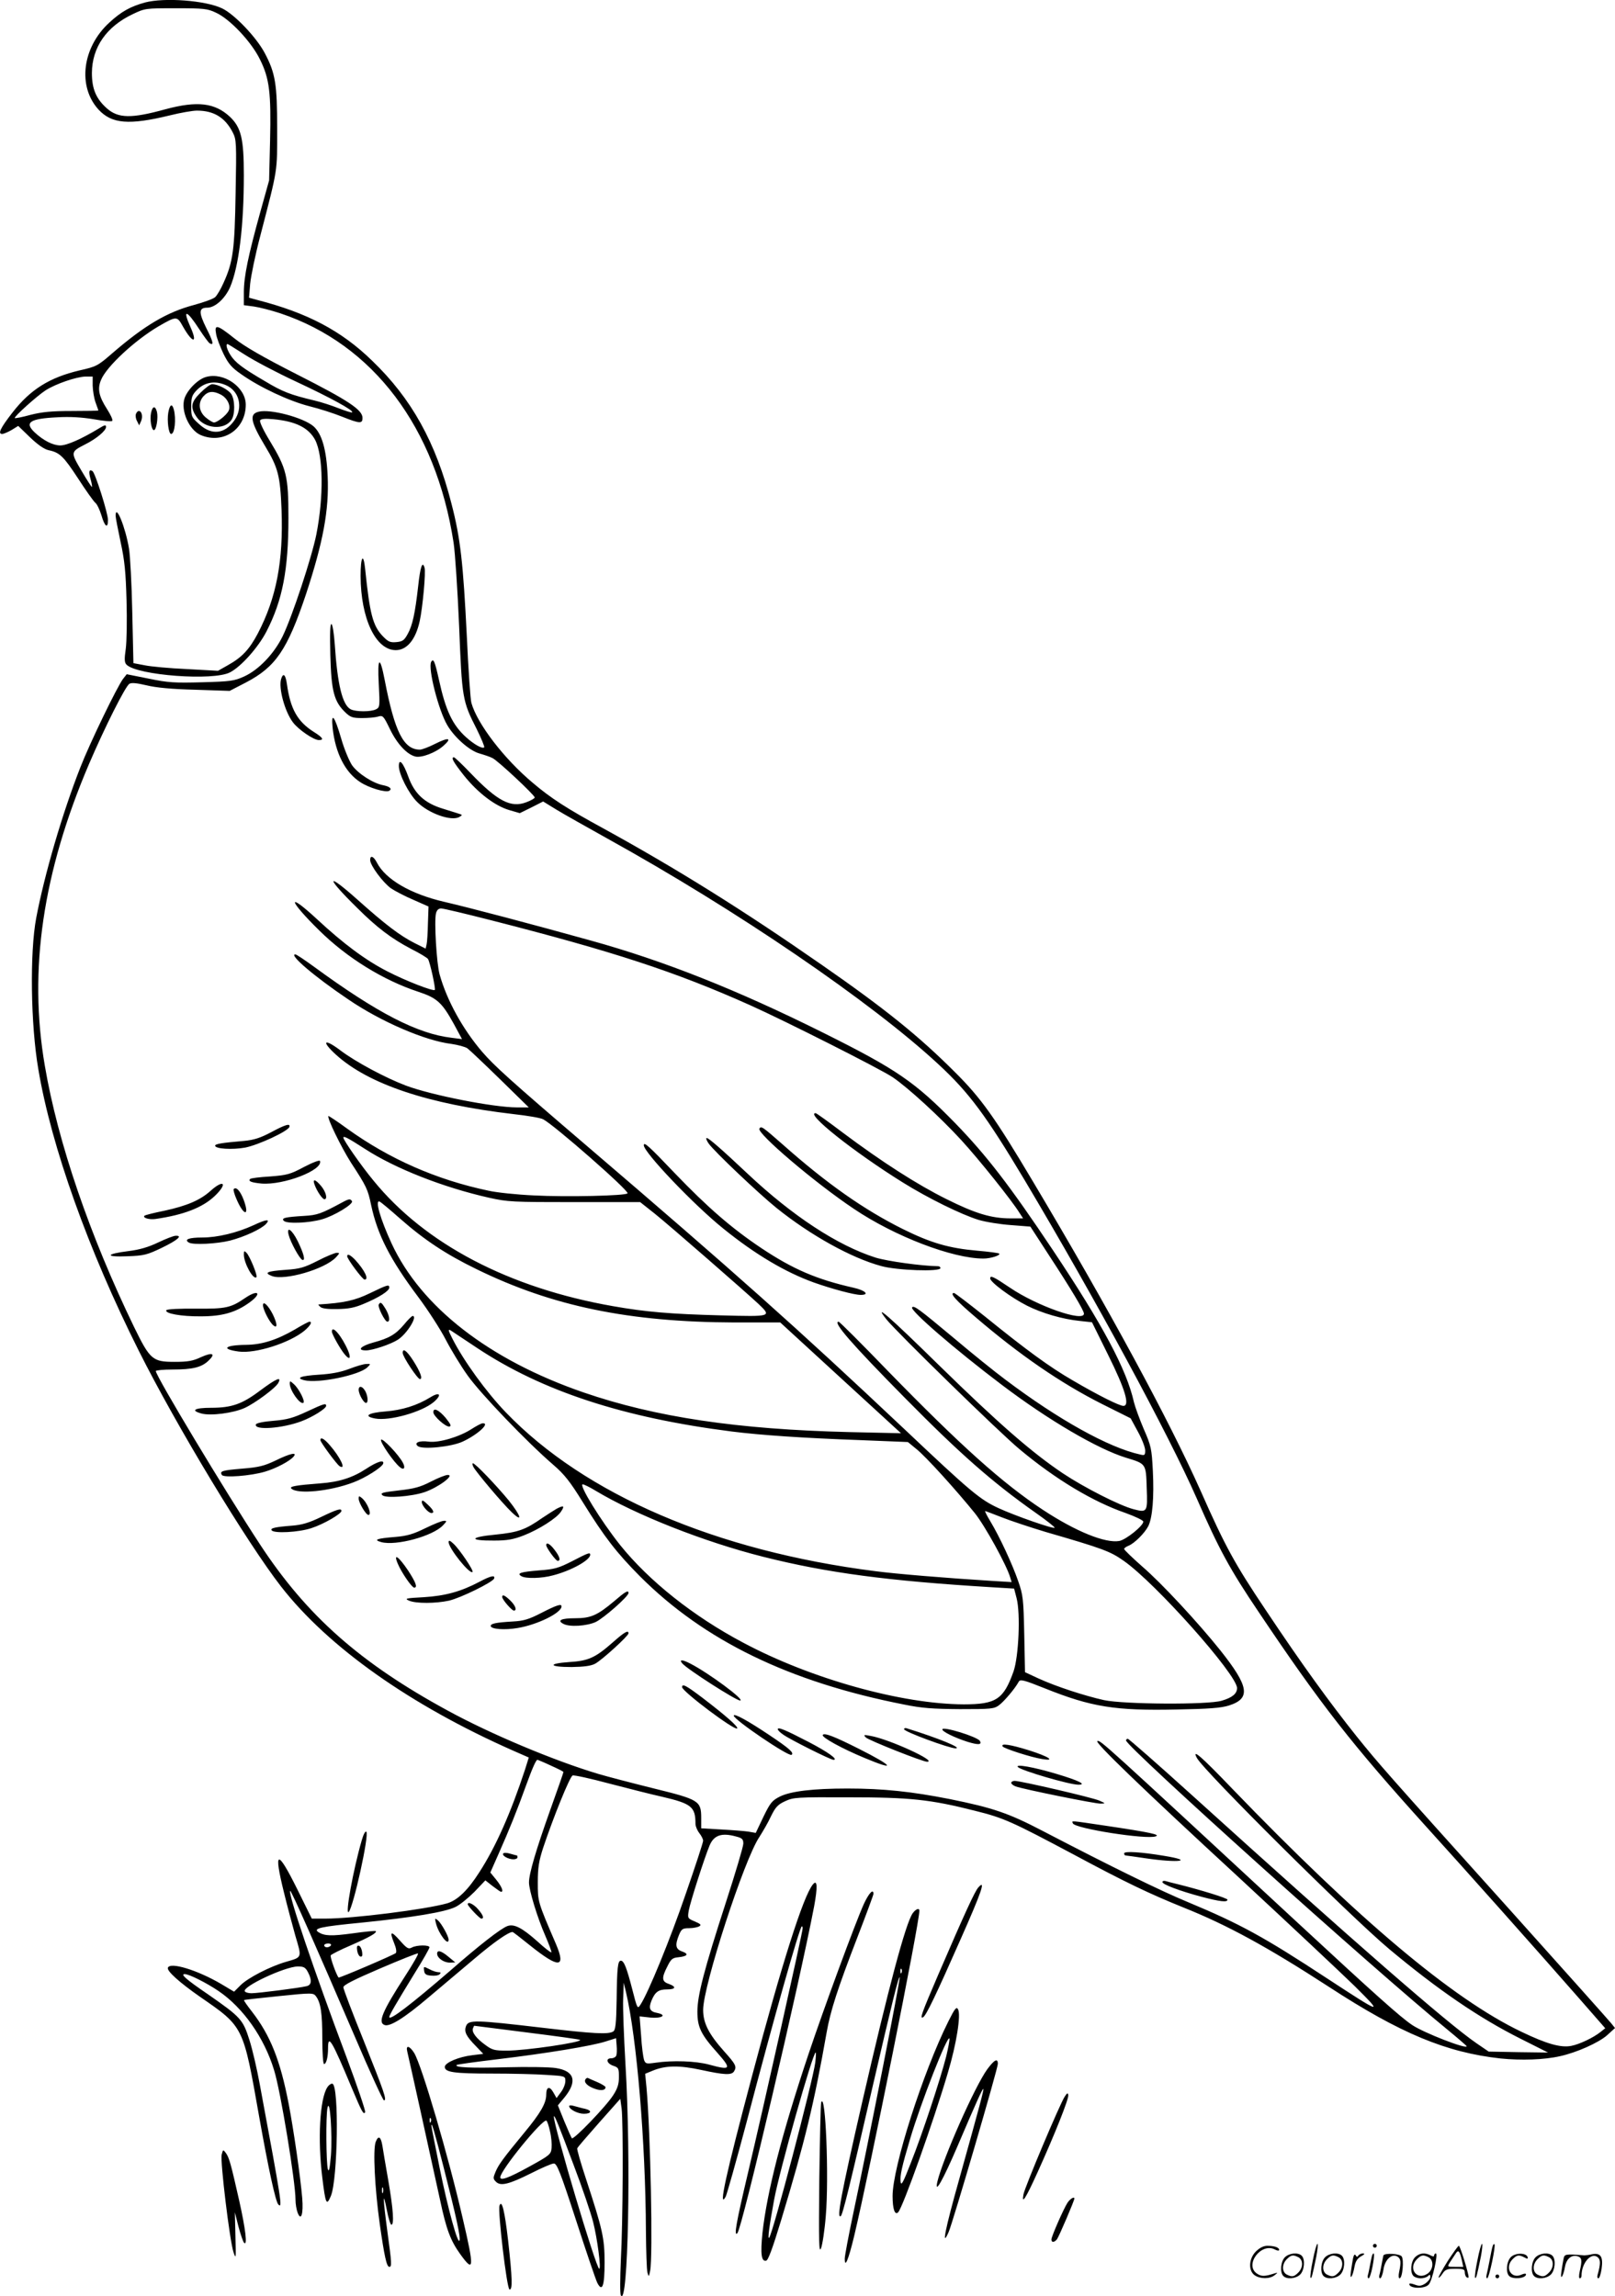 <svg version="1.0" xmlns="http://www.w3.org/2000/svg"
  viewBox="0 0 843.923 1200.121"
 preserveAspectRatio="xMidYMid meet">
<g transform="translate(-0.577,1200.815) scale(0.1,-0.1)"
fill="#000000" stroke="none">
<path d="M763 11995 c-76 -21 -123 -47 -186 -105 -142 -130 -167 -334 -56
-455 69 -74 158 -82 372 -30 56 14 120 25 142 25 88 0 147 -36 187 -114 19
-37 20 -53 15 -315 -5 -298 -13 -361 -63 -471 -14 -32 -34 -66 -44 -75 -9 -9
-60 -27 -111 -41 -140 -37 -258 -107 -425 -251 -77 -67 -84 -71 -173 -91 -156
-37 -256 -99 -350 -220 -63 -81 -78 -112 -54 -112 8 0 31 10 50 21 l34 21 62
-60 c41 -39 74 -62 97 -67 58 -12 78 -32 154 -148 40 -62 80 -118 89 -126 10
-7 24 -38 33 -67 17 -59 34 -71 34 -24 0 37 -67 247 -81 256 -18 11 -21 -3
-10 -42 6 -21 9 -39 7 -41 -1 -2 -26 36 -54 84 -58 98 -58 99 18 138 60 30
110 72 110 92 0 12 -8 10 -37 -8 -89 -54 -167 -89 -202 -89 -38 0 -88 25 -134
68 -55 52 -26 72 117 79 68 4 130 0 191 -10 49 -9 93 -13 97 -9 5 5 -8 32 -27
62 -43 67 -51 106 -31 153 29 70 177 207 301 280 94 54 96 54 127 -2 51 -90
79 -90 38 0 -42 94 -18 87 46 -12 24 -37 49 -71 55 -75 24 -14 19 8 -17 79
-41 83 -40 107 5 107 41 0 93 48 119 107 46 108 72 320 72 585 0 191 -14 249
-72 305 -79 74 -171 85 -338 40 -178 -49 -246 -48 -306 5 -56 50 -78 101 -78
185 1 134 76 242 213 307 65 31 67 31 226 31 145 0 165 -2 209 -23 73 -33 185
-152 230 -244 50 -100 59 -175 53 -428 l-5 -205 -46 -165 c-63 -227 -86 -338
-86 -419 l0 -68 53 -7 c28 -4 91 -20 139 -36 484 -162 811 -596 904 -1198 8
-53 21 -250 29 -437 15 -378 17 -391 92 -538 24 -49 42 -92 39 -95 -10 -9 -53
15 -96 54 -70 64 -105 138 -140 297 -22 99 -29 116 -41 96 -18 -33 38 -253 84
-331 38 -65 117 -134 168 -148 24 -7 55 -17 68 -24 27 -12 221 -194 221 -206
0 -5 -20 -16 -44 -25 -81 -31 -151 6 -291 152 -44 46 -83 83 -87 83 -17 0 -5
-23 52 -95 73 -91 162 -159 237 -181 l55 -16 61 30 61 31 70 -43 c39 -24 159
-91 266 -151 674 -373 1379 -854 1730 -1180 160 -148 248 -267 450 -605 371
-623 752 -1328 900 -1665 116 -265 171 -367 324 -594 324 -483 485 -689 876
-1122 197 -217 584 -652 795 -893 l139 -159 -24 -19 c-37 -30 -111 -65 -153
-73 -55 -11 -129 10 -262 74 -358 171 -851 586 -1513 1273 -158 165 -210 210
-182 158 36 -68 800 -827 1005 -999 256 -214 470 -360 685 -468 l145 -73 -155
2 -155 3 -63 43 c-153 105 -640 530 -1485 1295 -180 163 -333 297 -338 297 -5
0 -9 -4 -9 -9 0 -31 1295 -1197 1678 -1510 56 -46 102 -86 102 -88 0 -17 -224
70 -285 111 -61 41 -189 155 -615 550 -1008 934 -1014 940 -1030 934 -16 -5
217 -231 745 -718 258 -239 528 -493 600 -563 152 -151 145 -149 -145 41 -329
216 -453 284 -726 398 -141 58 -402 186 -759 372 -180 94 -260 121 -487 167
-198 39 -347 55 -533 55 -181 0 -297 -14 -354 -42 -41 -21 -50 -32 -86 -106
l-40 -84 -40 7 c-22 3 -86 8 -142 11 l-103 6 0 53 c0 91 -11 97 -250 156 -113
28 -243 62 -290 76 -230 69 -561 208 -784 330 -458 249 -737 496 -981 868
-183 279 -545 881 -545 907 0 4 39 8 88 8 103 0 150 11 186 45 41 38 23 47
-37 20 -42 -20 -68 -25 -139 -25 -115 0 -128 11 -212 183 -231 477 -398 964
-466 1365 -86 500 -11 1010 231 1577 81 189 190 407 211 419 11 7 39 4 90 -8
49 -12 131 -20 254 -23 l180 -6 85 44 c155 81 216 170 313 459 90 273 122 442
114 619 -6 139 -30 222 -74 261 -52 45 -226 92 -287 76 -50 -12 -42 -53 35
-181 67 -111 78 -154 85 -330 10 -271 -27 -462 -124 -648 -44 -83 -82 -124
-155 -165 l-53 -30 -163 9 c-89 4 -189 13 -221 20 l-58 11 -6 267 c-3 146 -11
295 -17 331 -18 111 -70 239 -70 172 0 -9 12 -71 26 -137 21 -96 27 -156 31
-305 3 -102 1 -216 -4 -253 -8 -55 -7 -72 4 -83 56 -56 455 -86 541 -40 58 30
147 130 190 213 84 163 115 323 115 593 0 220 -9 258 -98 405 -33 54 -54 99
-50 106 5 8 27 10 69 6 118 -11 185 -45 219 -109 42 -83 45 -294 6 -493 -24
-120 -126 -429 -176 -532 -45 -92 -125 -176 -202 -211 -51 -23 -70 -26 -219
-30 -143 -4 -178 -2 -279 19 l-115 23 -19 -24 c-31 -41 -174 -336 -223 -462
-94 -239 -188 -561 -231 -788 -34 -181 -29 -557 11 -790 68 -405 261 -945 524
-1470 197 -394 567 -1006 745 -1235 247 -317 676 -620 1212 -857 l82 -36 -20
-64 c-74 -225 -152 -402 -238 -535 -61 -96 -115 -147 -168 -163 -112 -32 -494
-80 -635 -80 l-73 0 -75 152 c-106 214 -126 209 -70 -17 16 -66 43 -167 59
-224 35 -118 37 -112 -49 -137 -83 -24 -199 -84 -237 -122 l-34 -34 -67 40
c-124 73 -268 117 -279 85 -6 -17 61 -77 167 -151 230 -159 226 -151 310 -627
48 -270 86 -445 100 -459 23 -23 19 5 -97 629 -14 77 -38 181 -54 231 -34 107
-45 119 -216 238 -116 79 -146 106 -122 106 23 0 114 -46 176 -88 129 -87 240
-245 291 -414 34 -108 112 -585 112 -678 0 -21 5 -51 11 -67 18 -47 31 -7 24
77 -10 116 -44 351 -71 493 -44 228 -96 357 -191 480 -25 32 -44 59 -42 61 2
2 85 11 183 21 174 18 179 17 193 -1 25 -34 33 -88 33 -221 0 -73 4 -133 9
-133 12 0 21 36 21 83 0 74 19 43 124 -208 54 -128 61 -141 70 -127 3 6 -41
136 -98 289 -172 458 -306 856 -294 868 5 5 139 -299 338 -762 78 -183 147
-333 152 -333 17 0 2 42 -107 315 -58 143 -105 267 -105 276 0 12 56 40 191
98 105 45 195 81 199 79 4 -2 -26 -55 -67 -118 -119 -184 -144 -243 -108 -256
27 -11 103 36 230 144 70 59 179 151 243 205 99 84 175 137 196 137 3 0 43
-31 90 -69 152 -122 191 -121 137 6 -96 223 -95 221 -95 323 0 77 6 112 28
180 52 156 139 372 154 378 8 3 94 -16 191 -42 97 -25 221 -57 276 -69 155
-36 175 -53 175 -142 0 -12 9 -34 20 -48 11 -14 20 -32 20 -40 0 -9 -41 -134
-91 -278 -82 -240 -196 -517 -236 -578 -16 -25 -17 -24 -44 82 -29 112 -43
147 -59 147 -16 0 -20 -36 -22 -203 -2 -127 -6 -160 -18 -167 -25 -16 -101
-12 -365 19 -359 42 -391 43 -404 9 -11 -29 0 -52 51 -104 l39 -41 -57 -7
c-70 -8 -144 -39 -144 -61 0 -28 48 -35 243 -35 106 0 236 -3 290 -7 97 -6 97
-6 97 -33 0 -14 -10 -40 -23 -57 l-23 -31 -17 30 c-20 35 -37 29 -37 -13 0
-44 -31 -97 -113 -196 -113 -137 -136 -169 -152 -207 -13 -31 -13 -36 2 -51
24 -25 68 -14 184 44 55 28 108 51 119 51 16 0 34 -45 116 -297 53 -164 103
-311 111 -327 26 -50 38 -17 38 107 0 125 -10 171 -96 433 -28 84 -49 158 -47
163 1 5 53 65 114 134 l111 125 7 -51 c9 -75 7 -593 -4 -792 -4 -94 -5 -176 0
-184 38 -69 54 717 24 1209 -8 140 -14 293 -12 340 l3 85 12 -50 c56 -239 102
-781 104 -1249 1 -105 4 -202 8 -216 7 -24 7 -24 14 9 15 72 2 725 -19 958
l-7 72 39 16 c67 28 139 29 254 4 120 -26 158 -28 171 -8 16 25 10 37 -52 106
-80 90 -109 147 -109 216 0 127 215 788 294 904 17 27 45 74 60 107 24 49 36
62 75 80 44 20 60 21 331 20 320 0 426 -11 659 -70 153 -38 192 -56 519 -230
270 -145 394 -204 572 -276 230 -92 440 -207 762 -416 371 -242 612 -342 895
-373 108 -11 228 -7 311 12 87 19 200 70 244 108 l43 39 -20 25 c-11 14 -247
278 -525 588 -670 745 -686 764 -804 910 -142 178 -285 375 -473 657 -165 246
-214 335 -343 627 -167 374 -479 951 -878 1620 -198 333 -270 434 -407 570
-189 189 -364 330 -695 560 -414 288 -759 503 -1143 714 -189 103 -273 157
-368 238 -149 125 -289 307 -320 417 -5 16 -16 174 -24 350 -19 381 -33 510
-80 691 -82 322 -209 550 -415 748 -161 157 -339 250 -599 317 l-44 12 6 73
c4 40 27 153 53 251 93 359 88 328 88 559 0 234 -9 290 -65 396 -44 83 -158
202 -222 233 -87 42 -302 58 -404 31z m-273 -2002 c1 -27 7 -66 15 -88 8 -22
15 -41 15 -42 0 -2 -62 -3 -138 -3 -107 0 -156 -5 -216 -20 -43 -12 -80 -19
-83 -17 -6 6 115 115 161 145 53 34 161 71 209 72 l37 0 0 -47z m2394 -7213
c36 -16 66 -31 66 -34 0 -3 -31 -93 -70 -201 -73 -205 -110 -330 -110 -376 0
-40 44 -185 85 -278 20 -46 34 -85 32 -87 -3 -3 -36 23 -73 57 -80 71 -122 93
-157 80 -35 -13 -149 -102 -295 -230 -212 -183 -322 -267 -322 -245 0 10 38
74 131 226 44 70 79 132 79 138 0 13 -66 13 -92 -1 -18 -10 -26 -5 -64 38 -46
52 -54 47 -28 -17 10 -24 13 -45 8 -50 -11 -10 -296 -132 -299 -128 -12 14
-46 109 -41 116 3 5 50 29 104 52 101 44 139 66 131 75 -3 2 -57 -3 -120 -12
-111 -15 -147 -14 -179 6 -30 20 9 29 225 50 267 27 436 55 491 82 23 11 67
47 99 79 l57 60 38 -30 c21 -16 41 -30 44 -30 15 0 3 28 -25 63 l-31 38 45
102 c52 117 95 223 142 354 33 91 52 133 59 133 2 0 34 -13 70 -30z m969 -371
c31 -8 37 -14 37 -37 0 -15 -41 -153 -91 -307 -114 -352 -149 -487 -149 -571
0 -81 18 -119 105 -216 75 -85 70 -92 -44 -61 -70 19 -190 23 -279 10 -49 -7
-53 -6 -61 15 -4 13 -12 69 -15 125 l-8 102 55 -6 c61 -6 91 13 37 24 -39 7
-46 24 -30 64 19 46 37 59 81 59 46 0 51 14 9 29 -36 12 -38 31 -7 91 19 39
27 45 57 48 48 5 57 17 21 30 -35 12 -39 33 -17 87 13 31 19 35 53 35 21 0 45
5 53 10 12 7 7 12 -23 25 -38 16 -39 17 -32 58 8 44 82 276 109 340 23 54 64
67 139 46z m-2118 -569 c-3 -5 -13 -10 -21 -10 -8 0 -14 5 -14 10 0 6 9 10 21
10 11 0 17 -4 14 -10z m-120 -140 c22 -42 19 -67 -7 -73 -35 -9 -255 -37 -288
-37 -16 0 -31 4 -35 10 -15 24 209 129 277 130 31 0 40 -5 53 -30z m1144 -315
c151 -19 276 -36 278 -39 13 -12 -283 -56 -383 -56 -63 0 -76 3 -111 29 -49
35 -73 68 -66 87 3 8 6 14 7 14 0 0 124 -16 275 -35z m467 -121 c-3 -8 -15
-14 -26 -14 -31 0 -24 -27 10 -39 28 -9 30 -14 30 -59 0 -36 -7 -60 -30 -95
-35 -56 -206 -234 -216 -225 -3 4 -21 44 -40 90 l-33 82 35 42 c68 84 52 138
-46 153 -30 5 -148 7 -261 4 -182 -5 -270 -1 -257 12 2 3 98 16 214 30 259 31
494 70 565 93 l54 17 3 -39 c2 -21 1 -45 -2 -52z m-220 -579 c42 -110 86 -240
99 -290 22 -87 43 -245 32 -245 -16 0 -238 747 -237 795 1 16 27 -48 106 -260z
m-126 182 c7 -28 10 -67 8 -86 -3 -33 -9 -38 -118 -98 -107 -59 -150 -74 -150
-55 0 36 222 308 241 296 4 -2 13 -28 19 -57z M2635 2320 c-7 -11 27 -30 54
-30 12 0 21 5 21 10 0 6 -1 10 -3 10 -1 0 -17 4 -34 9 -19 6 -35 6 -38 1z
M2450 2055 c0 -9 62 -75 71 -75 16 0 10 18 -17 49 -22 26 -54 42 -54 26z
M2284 1955 c14 -55 66 -122 66 -85 0 18 -38 86 -56 101 -16 13 -17 12 -10 -16z
M1872 1814 c2 -15 9 -29 16 -32 10 -3 13 4 10 24 -2 15 -9 29 -16 32 -10 3
-13 -4 -10 -24z M2290 1797 c0 -23 35 -47 66 -47 l29 1 -35 29 c-38 32 -60 38
-60 17z M2222 1708 c2 -18 10 -24 37 -26 18 -2 38 1 44 7 8 8 6 11 -6 11 -10
0 -32 7 -48 16 -30 15 -30 15 -27 -8z M3065 1140 c-10 -16 12 -37 51 -50 32
-11 54 -7 54 9 0 4 -19 16 -42 26 -24 10 -46 20 -50 22 -3 2 -9 -1 -13 -7z
M2980 1000 c0 -17 45 -40 77 -40 40 0 44 17 6 26 -16 3 -40 10 -55 14 -16 5
-28 5 -28 0z M1135 10263 c3 -21 21 -67 38 -103 26 -53 43 -73 92 -107 97 -69
251 -141 357 -168 53 -13 130 -38 172 -55 93 -37 106 -37 106 -6 0 42 -74 91
-340 226 -183 93 -276 147 -330 190 -90 72 -105 75 -95 23z m149 -108 c46 -30
167 -94 268 -141 182 -85 304 -152 294 -161 -2 -3 -34 7 -70 21 -35 14 -93 33
-128 41 -125 30 -165 45 -258 101 -120 70 -157 99 -181 138 -18 29 -25 56 -14
56 2 0 42 -25 89 -55z M1083 10038 c-42 -11 -98 -67 -113 -112 -21 -64 24
-166 85 -192 117 -49 235 30 235 159 0 91 -114 171 -207 145z m101 -42 c73
-30 94 -118 46 -186 -50 -70 -117 -78 -181 -21 -42 37 -44 41 -44 94 0 48 4
60 29 86 40 41 93 51 150 27z M1054 9956 c-51 -50 -55 -77 -21 -127 41 -62
144 -71 182 -16 20 28 19 106 -1 136 -17 24 -70 51 -100 51 -9 0 -36 -20 -60
-44z m105 -10 c35 -18 55 -60 41 -86 -12 -23 -59 -60 -76 -60 -7 0 -26 12 -43
26 -37 31 -42 79 -11 112 24 26 50 28 89 8z M885 9851 c-7 -42 2 -111 15 -111
19 0 27 78 14 128 -9 33 -21 27 -29 -17z M795 9850 c-7 -34 2 -90 15 -90 13 0
23 65 16 95 -9 34 -23 32 -31 -5z M716 9844 c-3 -8 -1 -25 6 -37 l11 -22 10
22 c10 23 4 53 -12 53 -5 0 -12 -7 -15 -16z M1890 8998 c1 -223 79 -388 184
-388 58 0 104 55 125 152 15 68 33 257 25 280 -11 36 -22 4 -33 -97 -16 -142
-30 -207 -55 -251 -18 -33 -27 -39 -59 -42 -33 -3 -43 2 -72 32 -51 54 -67
115 -91 349 -9 89 -24 67 -24 -35z M1732 8584 c5 -188 19 -243 79 -300 26 -25
38 -29 87 -29 31 0 69 3 84 8 25 7 28 3 62 -67 37 -76 88 -131 132 -142 32 -8
107 20 148 57 45 40 27 45 -43 10 -33 -17 -70 -31 -81 -31 -85 0 -132 93 -184
364 -25 130 -39 121 -31 -21 6 -115 6 -122 -14 -132 -26 -14 -106 -14 -133 0
-43 23 -69 129 -83 341 -4 54 -11 101 -17 104 -7 5 -9 -48 -6 -162z M1475
8460 c-15 -47 19 -172 62 -228 29 -38 108 -92 135 -92 29 0 21 13 -27 43 -85
54 -122 120 -140 250 -7 49 -19 61 -30 27z M1744 8203 c14 -130 65 -231 143
-282 46 -31 135 -57 153 -46 16 10 3 22 -32 29 -53 10 -132 61 -163 105 -15
23 -41 85 -56 138 -35 120 -54 144 -45 56z M2090 8004 c0 -42 51 -143 95 -187
59 -60 179 -103 221 -79 16 9 16 11 4 15 -8 3 -48 15 -89 28 -96 29 -149 78
-181 166 -27 75 -50 101 -50 57z M1940 7513 c0 -28 67 -118 109 -148 21 -14
74 -42 117 -60 l79 -35 -3 -87 c-1 -49 -4 -98 -7 -111 l-5 -22 -58 29 c-77 39
-154 98 -296 225 -168 150 -171 123 -4 -41 103 -103 180 -161 283 -215 44 -22
83 -46 87 -52 11 -16 41 -156 36 -162 -9 -8 -151 47 -248 97 -113 58 -227 142
-369 274 -159 147 -149 99 14 -61 144 -142 333 -259 515 -319 100 -33 125 -56
188 -170 l42 -78 -55 7 c-177 21 -386 128 -718 371 -49 36 -93 65 -98 65 -36
0 98 -115 276 -235 171 -117 404 -217 539 -233 34 -5 72 -15 84 -23 12 -9 89
-82 171 -162 l150 -147 -62 0 c-122 0 -447 64 -580 114 -106 40 -263 124 -341
183 -87 66 -104 51 -24 -22 170 -154 482 -258 927 -310 73 -8 143 -20 155 -27
58 -30 450 -374 441 -387 -7 -13 -322 -20 -490 -11 -88 4 -195 15 -238 25
-271 57 -518 166 -737 324 -52 38 -96 67 -98 66 -9 -8 66 -162 118 -244 81
-124 88 -139 105 -221 33 -155 98 -283 247 -482 50 -67 114 -166 142 -220 28
-54 80 -140 116 -190 66 -93 308 -346 447 -466 58 -50 88 -88 154 -195 114
-184 177 -265 299 -388 336 -336 779 -552 1380 -670 92 -19 150 -23 292 -24
164 0 178 1 205 21 26 20 82 85 102 122 8 14 23 11 138 -35 242 -97 367 -117
686 -110 170 3 234 8 275 21 115 37 105 99 -46 289 -116 145 -306 350 -407
437 -52 46 -95 87 -95 92 0 5 11 12 23 17 30 12 83 64 103 102 22 44 31 151
24 289 -6 117 -9 131 -48 220 -22 52 -45 115 -51 140 -38 170 -163 404 -424
795 -225 337 -346 494 -511 664 -209 214 -305 280 -686 470 -451 225 -836 378
-1220 484 -298 83 -623 169 -765 202 -175 41 -305 117 -350 205 -17 33 -35 40
-35 13z m625 -313 c646 -165 968 -270 1361 -446 181 -81 680 -333 744 -376 79
-53 249 -209 359 -329 91 -99 263 -314 304 -380 l19 -29 -66 0 c-99 0 -183 25
-335 101 -151 75 -337 194 -541 347 -74 56 -138 102 -142 102 -57 1 198 -202
455 -362 133 -83 306 -168 397 -196 37 -11 112 -23 168 -27 l102 -8 98 -151
c117 -179 182 -288 182 -304 0 -46 -246 40 -387 136 -86 58 -103 66 -103 48 0
-19 109 -100 192 -142 79 -40 187 -71 276 -80 l64 -7 85 -172 c89 -179 114
-265 79 -265 -21 0 -133 56 -266 134 -121 70 -242 159 -457 333 -84 67 -157
123 -162 123 -25 0 10 -39 111 -125 232 -199 448 -347 662 -455 l150 -75 38
-70 c21 -38 38 -82 38 -98 0 -25 -3 -27 -27 -21 -164 36 -428 183 -706 393
-55 41 -174 137 -265 214 -187 156 -210 173 -220 162 -14 -14 225 -221 470
-406 243 -184 501 -335 648 -380 105 -32 104 -30 108 -158 5 -126 3 -130 -69
-111 -73 19 -259 114 -370 188 -162 109 -332 257 -643 561 -267 262 -350 334
-278 243 52 -65 592 -593 696 -679 188 -157 383 -274 554 -333 52 -19 92 -38
92 -45 0 -22 -90 -94 -125 -101 -73 -13 -227 49 -400 163 -212 140 -428 334
-810 726 -137 142 -252 257 -257 257 -33 0 66 -114 346 -398 289 -293 457
-441 684 -601 57 -40 101 -75 99 -78 -8 -7 -210 64 -292 102 -98 45 -146 85
-498 418 -556 524 -882 815 -1657 1478 -402 344 -482 417 -545 490 -101 118
-184 268 -222 404 -16 57 -29 279 -19 319 4 17 13 26 27 26 11 0 125 -27 254
-60z m-652 -1197 c157 -102 408 -201 648 -255 98 -22 123 -23 447 -23 l343 0
77 -61 c82 -66 468 -403 540 -470 71 -68 72 -68 -195 -61 -265 7 -393 18 -563
48 -544 95 -983 325 -1253 657 -63 76 -157 211 -157 224 0 11 23 -1 113 -59z
m182 -363 c128 -113 242 -188 400 -265 398 -195 798 -277 1349 -279 l239 0
316 -290 315 -289 -270 6 c-583 14 -1013 78 -1388 207 -494 170 -850 447
-1004 779 -59 128 -88 229 -63 219 5 -1 53 -41 106 -88z m405 -678 c339 -225
763 -364 1330 -436 151 -19 369 -34 673 -45 l247 -10 45 -37 c49 -39 209 -216
305 -335 53 -66 168 -275 185 -337 l7 -23 -99 6 c-243 15 -507 37 -613 51
-833 106 -1517 400 -1931 830 -102 106 -220 269 -278 383 -24 47 -26 55 -8 44
6 -4 68 -45 137 -91z m619 -746 c210 -126 566 -267 876 -345 334 -84 650 -126
1195 -159 l115 -7 13 -50 c21 -81 11 -305 -16 -383 -52 -146 -91 -172 -260
-172 -323 1 -798 133 -1152 322 -261 138 -493 323 -644 511 -101 127 -218 317
-195 317 6 0 37 -15 68 -34z m2123 -139 c46 -18 148 -52 228 -76 300 -87 337
-101 408 -151 167 -117 592 -595 592 -665 0 -29 -25 -50 -80 -66 -72 -22 -512
-19 -615 3 -103 23 -250 71 -342 113 l-71 33 -4 198 c-4 185 -6 205 -32 279
-30 87 -96 230 -146 313 -17 28 -29 52 -26 52 3 0 42 -15 88 -33z M3974 6109
c-14 -24 291 -284 495 -420 214 -144 515 -259 676 -259 37 0 91 17 82 26 -3 3
-54 10 -114 15 -148 13 -242 40 -391 114 -202 101 -395 236 -627 442 -107 94
-112 97 -121 82z M3709 6031 c31 -43 262 -262 355 -337 178 -143 391 -261 546
-303 81 -23 310 -31 310 -11 0 6 -6 10 -12 10 -85 1 -265 26 -327 45 -198 63
-433 217 -667 437 -140 132 -205 188 -215 188 -6 0 -1 -13 10 -29z M3370 6022
c0 -37 262 -312 415 -435 168 -136 324 -228 473 -282 96 -34 212 -65 245 -65
49 0 25 24 -39 38 -190 43 -314 96 -479 206 -157 105 -282 214 -452 391 -139
146 -163 167 -163 147z M1422 6090 c-55 -29 -88 -40 -140 -45 -118 -10 -152
-16 -152 -25 0 -17 90 -22 157 -10 70 14 223 85 231 108 6 20 -20 13 -96 -28z
M1595 5909 c-73 -39 -89 -43 -178 -50 -54 -3 -101 -9 -104 -13 -12 -12 7 -19
60 -24 115 -9 321 70 305 118 -2 6 -37 -7 -83 -31z M1650 5815 c13 -35 41 -75
51 -75 18 0 8 39 -17 69 -31 37 -47 40 -34 6z M1105 5783 c-54 -48 -121 -77
-240 -103 -55 -11 -102 -23 -104 -26 -12 -11 25 -22 58 -17 146 21 245 59 309
120 69 66 48 90 -23 26z M1227 5793 c-3 -2 3 -26 14 -51 38 -90 71 -94 38 -5
-18 47 -39 70 -52 56z M1795 5724 c-111 -60 -131 -67 -199 -71 -100 -6 -122
-11 -107 -26 16 -16 129 -12 199 8 64 18 166 80 157 95 -8 13 -15 13 -50 -6z
M1330 5604 c-85 -39 -187 -64 -267 -64 -69 0 -97 -10 -71 -26 21 -14 149 -7
216 10 77 20 164 61 188 87 24 27 2 25 -66 -7z M1514 5554 c10 -39 58 -127 72
-131 17 -5 7 33 -24 97 -30 61 -60 82 -48 34z M832 5514 c-50 -24 -97 -38
-155 -45 -120 -15 -125 -32 -6 -27 87 3 103 7 182 45 82 40 109 64 70 62 -10
0 -51 -16 -91 -35z M1280 5450 c1 -46 50 -134 66 -117 7 7 -35 110 -52 127
-12 12 -14 11 -14 -10z M1665 5418 c-69 -35 -92 -42 -167 -47 -97 -7 -115 -15
-72 -32 66 -26 276 35 335 97 21 23 21 24 3 24 -10 -1 -55 -19 -99 -42z M1820
5442 c0 -14 80 -122 91 -122 24 0 1 48 -49 103 -26 27 -42 34 -42 19z M1939
5249 c-78 -38 -136 -51 -269 -59 -2 0 2 -6 9 -12 8 -9 39 -13 89 -12 60 1 91
7 140 28 79 33 132 67 132 84 0 18 -8 16 -101 -29z M1287 5224 c-76 -52 -101
-57 -259 -56 -82 1 -150 -2 -153 -8 -10 -17 78 -33 180 -32 112 0 182 20 254
72 68 49 47 71 -22 24z M1380 5186 c0 -22 34 -89 54 -105 23 -19 21 9 -3 58
-24 47 -51 72 -51 47z M1985 5190 c-7 -12 32 -90 45 -90 16 0 11 33 -10 68
-21 34 -26 37 -35 22z M2117 5085 c-44 -52 -79 -72 -161 -94 -65 -18 -87 -41
-38 -41 35 0 130 32 167 56 48 31 105 124 77 124 -4 0 -25 -20 -45 -45z M1546
5059 c-93 -54 -171 -79 -253 -80 -112 -1 -136 -22 -40 -35 88 -12 267 45 345
110 30 26 41 46 25 46 -5 0 -39 -18 -77 -41z M1740 5048 c0 -13 46 -95 68
-120 25 -30 33 -20 17 20 -32 75 -85 139 -85 100z M2110 4937 c0 -20 78 -137
90 -137 16 0 3 37 -36 98 -33 51 -54 66 -54 39z M1830 4853 c-45 -17 -93 -26
-158 -30 -94 -6 -124 -17 -76 -29 71 -18 286 26 329 67 19 19 19 19 -5 18 -14
0 -54 -12 -90 -26z M1365 4740 c-94 -71 -149 -90 -256 -90 -87 0 -110 -14 -50
-30 48 -13 165 2 225 29 53 24 162 104 176 131 19 36 -10 23 -95 -40z M1520
4776 c0 -35 54 -111 71 -100 11 7 -23 74 -50 98 -19 17 -21 18 -21 2z M1880
4745 c0 -26 30 -76 41 -69 12 7 3 52 -13 71 -14 18 -28 16 -28 -2z M2255 4705
c-70 -43 -147 -67 -234 -74 -92 -7 -119 -25 -55 -37 74 -14 242 33 305 85 46
39 34 57 -16 26z M1609 4630 c-71 -33 -102 -42 -174 -48 -52 -4 -90 -12 -92
-19 -11 -32 139 -21 239 17 58 22 128 66 128 80 0 15 -9 13 -101 -30z M2270
4627 c0 -20 66 -79 84 -75 12 2 7 12 -20 46 -35 41 -64 55 -64 29z M2470 4539
c-63 -41 -171 -73 -224 -66 -49 7 -80 -6 -56 -24 26 -18 174 -3 233 24 78 36
146 98 105 96 -7 0 -33 -14 -58 -30z M1680 4481 c0 -11 85 -126 100 -136 37
-23 5 46 -53 112 -28 32 -47 42 -47 24z M1997 4483 c-7 -11 66 -117 98 -143
21 -18 31 -5 16 23 -22 42 -107 131 -114 120z M1445 4374 c-59 -28 -87 -35
-173 -42 -107 -9 -119 -13 -107 -33 10 -16 151 -5 225 17 58 17 130 55 150 79
21 25 -18 17 -95 -21z M1919 4331 c-70 -46 -141 -69 -239 -76 -130 -10 -163
-16 -152 -27 31 -31 200 -15 324 32 62 23 149 78 156 98 7 23 -33 10 -89 -27z
M2480 4340 c16 -29 150 -188 199 -235 60 -58 51 -22 -15 61 -66 80 -175 194
-187 194 -4 0 -3 -9 3 -20z M2257 4264 c-54 -28 -88 -37 -160 -45 -95 -11
-105 -14 -93 -26 17 -17 152 -7 220 16 73 25 161 91 121 90 -11 0 -51 -16 -88
-35z M1880 4175 c0 -21 38 -85 51 -85 20 0 -5 64 -35 89 -14 11 -16 11 -16 -4z
M2210 4157 c0 -18 34 -57 50 -57 18 0 11 16 -20 45 -23 22 -30 25 -30 12z
M2914 4122 c-16 -10 -50 -31 -75 -48 -87 -61 -125 -75 -245 -87 -136 -13 -140
-32 -6 -31 69 0 101 6 155 27 79 31 172 90 194 124 21 31 15 35 -23 15z M1683
4079 c-62 -30 -99 -41 -150 -45 -90 -7 -115 -13 -108 -24 11 -18 142 -11 208
11 65 21 157 75 157 90 0 15 -22 9 -107 -32z M2227 4020 c-61 -30 -94 -40
-155 -45 -99 -8 -117 -15 -74 -27 77 -21 270 31 323 88 21 22 21 24 3 23 -10
0 -54 -18 -97 -39z M2350 3948 c0 -32 111 -171 125 -156 7 7 -67 117 -99 147
-19 18 -26 20 -26 9z M2860 3932 c0 -13 50 -82 60 -82 17 0 11 22 -16 57 -23
31 -44 43 -44 25z M2995 3848 c-71 -36 -91 -42 -173 -48 -97 -8 -117 -15 -92
-30 22 -14 107 -12 165 4 97 25 195 80 195 108 0 14 -12 9 -95 -34z M2084
3836 c19 -46 74 -126 86 -126 19 0 9 27 -32 90 -50 74 -78 93 -54 36z M2510
3740 c-95 -50 -176 -73 -290 -80 -94 -5 -102 -7 -77 -18 37 -16 141 -15 209 0
61 14 230 97 236 116 6 19 -18 14 -78 -18z M3215 3639 c-88 -74 -122 -89 -204
-89 -72 0 -96 -11 -62 -29 32 -18 122 -12 169 9 41 19 172 134 172 152 0 17
-17 7 -75 -43z M2630 3661 c0 -13 50 -71 61 -71 18 0 8 27 -19 53 -29 28 -42
33 -42 18z M2835 3578 c-66 -34 -93 -42 -150 -45 -87 -5 -115 -11 -115 -23 0
-17 71 -23 141 -11 103 17 229 79 229 113 0 15 -25 7 -105 -34z M3208 3424
c-92 -81 -128 -97 -228 -103 -115 -8 -106 -26 13 -26 65 1 101 6 122 17 36 19
175 146 175 159 0 19 -21 7 -82 -47z M3571 3314 c25 -30 281 -194 302 -194 30
0 -164 144 -260 193 -42 22 -60 22 -42 1z M3570 3190 c0 -22 275 -229 288
-216 7 8 -57 65 -180 159 -87 66 -108 77 -108 57z M3840 3041 c0 -21 286 -215
302 -205 15 10 -12 34 -117 104 -112 75 -185 115 -185 101z M4070 2970 c0 -5
12 -17 28 -28 36 -26 248 -132 263 -132 28 0 -29 41 -129 93 -123 64 -162 80
-162 67z M4730 2970 c0 -13 237 -100 269 -100 38 1 -86 52 -256 105 -7 3 -13
0 -13 -5z M4930 2969 c0 -12 64 -43 132 -65 56 -17 76 -16 64 5 -14 22 -196
78 -196 60z M4305 2940 c-7 -12 100 -71 218 -120 169 -71 153 -44 -28 47 -127
64 -182 86 -190 73z M4530 2927 c15 -15 297 -127 320 -127 59 0 -200 119 -295
135 -36 7 -38 6 -25 -8z M5245 2880 c7 -11 149 -57 207 -66 72 -12 34 13 -70
46 -97 30 -148 38 -137 20z M5325 2772 c20 -19 269 -92 316 -92 46 0 1 22
-113 56 -120 36 -220 54 -203 36z M5290 2690 c0 -6 10 -14 23 -19 37 -14 416
-91 445 -90 26 1 26 1 -8 16 -36 16 -411 103 -442 103 -10 0 -18 -5 -18 -10z
M5612 2478 c9 -27 386 -86 433 -68 25 9 -24 20 -258 55 -197 29 -180 28 -175
13z M1896 2389 c-45 -155 -88 -394 -68 -374 24 24 108 403 92 419 -5 5 -15
-13 -24 -45z M5880 2321 c0 -6 3 -11 8 -11 4 0 52 -7 107 -15 171 -25 255 -13
95 13 -119 20 -210 26 -210 13z M6080 2171 c0 -12 89 -46 205 -77 95 -25 135
-30 135 -15 0 8 -143 52 -260 81 -25 6 -53 13 -62 16 -10 3 -18 1 -18 -5z
M4253 2158 c-50 -62 -161 -411 -317 -999 -138 -519 -178 -704 -138 -632 6 12
55 185 108 385 144 550 275 1012 289 1027 3 2 5 -2 5 -10 0 -20 -205 -936
-284 -1271 -63 -266 -77 -343 -57 -322 24 24 322 1295 401 1708 19 103 17 144
-7 114z M5118 2143 c-18 -20 -69 -130 -209 -455 -88 -205 -99 -235 -79 -223
16 10 67 116 194 404 111 250 135 320 94 274z M4520 2057 c-44 -97 -210 -548
-290 -787 -139 -416 -216 -717 -240 -933 -11 -109 -6 -150 19 -145 11 2 33 62
79 213 124 410 172 610 237 978 20 115 58 232 161 499 46 119 84 222 84 227 0
30 -24 4 -50 -52z m-254 -829 c-14 -103 -223 -898 -241 -916 -9 -9 1 62 26
199 28 152 202 769 217 769 3 0 1 -24 -2 -52z M4775 2008 c-37 -53 -127 -391
-264 -988 -112 -490 -134 -609 -112 -595 10 5 51 174 165 670 101 437 139 591
143 578 4 -11 -162 -855 -243 -1236 -24 -114 -44 -220 -44 -234 0 -53 19 -7
49 117 84 353 341 1636 341 1701 0 17 -19 9 -35 -13z m-58 -310 c-3 -8 -6 -5
-6 6 -1 11 2 17 5 13 3 -3 4 -12 1 -19z M4962 1444 c-133 -266 -292 -763 -292
-914 0 -68 12 -102 29 -85 25 26 186 478 260 730 45 150 69 303 53 331 -8 15
-16 6 -50 -62z m-12 -185 c-31 -121 -124 -403 -184 -554 -40 -103 -51 -124
-54 -101 -4 33 6 78 50 226 56 189 197 548 205 523 2 -6 -6 -48 -17 -94z
M2134 1285 c7 -28 130 -585 171 -774 33 -156 55 -214 106 -285 72 -100 74 -75
13 186 -75 326 -214 800 -254 866 -24 38 -45 43 -36 7z m123 -367 c-3 -8 -6
-5 -6 6 -1 11 2 17 5 13 3 -3 4 -12 1 -19z m67 -238 c67 -263 89 -365 83 -382
-8 -25 -59 159 -103 374 -24 120 -44 221 -44 225 0 25 16 -29 64 -217z M5165
1193 c-65 -89 -232 -467 -261 -588 -16 -72 29 8 105 185 99 232 130 300 135
300 5 0 -20 -92 -125 -469 -75 -266 -95 -368 -56 -279 21 47 257 854 257 879
0 31 -18 22 -55 -28z M1716 1098 c-39 -60 -51 -271 -26 -472 17 -139 22 -150
45 -95 36 89 43 575 8 586 -6 2 -19 -6 -27 -19z m19 -356 c-6 -68 -10 -89 -16
-72 -9 33 -11 278 -2 321 13 58 26 -139 18 -249z M5569 1049 c-25 -38 -208
-472 -215 -510 -11 -57 11 -23 74 116 87 192 164 384 160 403 -2 13 -6 11 -19
-9z M4297 1020 c-3 -8 -7 -190 -10 -405 -3 -329 -2 -385 9 -358 7 17 19 93 25
170 17 200 -1 651 -24 593z M1969 813 c-15 -39 -5 -241 21 -428 24 -168 36
-225 50 -225 14 0 13 17 -10 185 -23 171 -25 224 -3 113 8 -43 19 -78 24 -78
15 0 10 79 -16 230 -14 80 -28 162 -31 183 -8 48 -21 56 -35 20z m38 -265 c-3
-7 -5 -2 -5 12 0 14 2 19 5 13 2 -7 2 -19 0 -25z M1164 746 c-8 -34 42 -450
62 -510 13 -38 13 -33 10 84 l-3 125 19 -75 c11 -41 24 -79 29 -84 19 -20 8
71 -25 219 -44 195 -53 227 -70 250 -14 19 -15 19 -22 -9z M5584 495 c-20 -31
-84 -176 -84 -192 0 -17 15 -16 29 1 9 11 91 202 91 213 0 12 -22 -1 -36 -22z
M2616 480 c-10 -28 38 -433 52 -438 17 -5 15 59 -7 255 -18 156 -33 217 -45
183z M6866 194 c-10 -47 -15 -88 -12 -91 5 -6 9 7 30 110 7 37 10 67 6 67 -4
0 -15 -39 -24 -86z M7180 270 c0 -5 5 -10 10 -10 6 0 10 5 10 10 0 6 -4 10
-10 10 -5 0 -10 -4 -10 -10z M7726 194 c-10 -47 -15 -88 -12 -91 5 -6 9 7 30
110 7 37 10 67 6 67 -4 0 -15 -39 -24 -86z M7806 269 c-3 -8 -10 -41 -16 -74
-6 -33 -14 -68 -16 -77 -3 -10 -1 -18 3 -18 10 0 46 171 38 178 -2 3 -7 -1 -9
-9z M6569 241 c-38 -38 -41 -101 -7 -125 29 -20 79 -20 104 0 18 14 18 15 1
10 -53 -17 -69 -17 -92 -2 -69 45 21 166 94 126 12 -6 21 -7 21 -1 0 12 -25
21 -62 21 -19 0 -39 -10 -59 -29z M7570 189 c-28 -45 -49 -83 -47 -85 2 -3 12
7 21 21 14 21 24 25 66 25 43 0 50 -3 50 -19 0 -11 5 -23 10 -26 6 -3 10 -3
10 1 0 20 -44 164 -51 164 -4 0 -30 -37 -59 -81z m75 4 l7 -33 -42 0 c-42 0
-42 0 -28 23 8 12 21 32 29 44 15 25 22 18 34 -34z M6720 210 c-22 -22 -27
-79 -8 -98 19 -19 66 -14 88 8 22 22 27 79 8 98 -19 19 -66 14 -88 -8z m71 0
c25 -14 25 -54 -1 -80 -23 -23 -33 -24 -61 -10 -25 14 -25 54 1 80 23 23 33
24 61 10z M6930 210 c-22 -22 -27 -79 -8 -98 19 -19 66 -14 88 8 22 22 27 79
8 98 -19 19 -66 14 -88 -8z m71 0 c25 -14 25 -54 -1 -80 -23 -23 -33 -24 -61
-10 -25 14 -25 54 1 80 23 23 33 24 61 10z M7076 204 c-3 -16 -8 -47 -11 -69
-8 -51 10 -26 19 27 5 27 15 42 34 53 18 10 22 14 10 15 -9 0 -20 -5 -24 -11
-5 -8 -9 -8 -14 1 -5 8 -10 3 -14 -16z M7177 223 c-2 -4 -7 -26 -11 -48 -4
-22 -9 -48 -12 -57 -3 -10 -1 -18 4 -18 4 0 14 28 20 62 11 58 10 81 -1 61z
M7235 220 c-1 -3 -5 -23 -9 -45 -4 -22 -9 -48 -12 -57 -3 -10 -1 -18 4 -18 5
0 13 20 17 45 7 53 44 87 74 68 17 -11 19 -28 8 -80 -4 -18 -3 -33 2 -33 16 0
24 99 11 115 -12 14 -87 18 -95 5z M7400 210 c-22 -22 -27 -79 -8 -98 7 -7 24
-12 38 -12 14 0 31 5 38 12 9 9 12 8 12 -5 0 -9 -12 -24 -26 -34 -21 -13 -32
-15 -55 -6 -16 6 -29 8 -29 3 0 -24 81 -27 102 -2 18 19 50 162 37 162 -5 0
-9 -5 -9 -10 0 -7 -6 -7 -19 0 -30 16 -59 12 -81 -10z m71 0 c29 -16 25 -65
-6 -86 -56 -37 -103 28 -55 76 23 23 33 24 61 10z M7901 211 c-23 -23 -28 -80
-9 -99 19 -19 88 -13 88 9 0 5 -11 4 -24 -2 -54 -25 -89 38 -46 81 23 23 33
24 62 9 16 -9 19 -8 16 3 -8 22 -64 22 -87 -1z M8030 210 c-22 -22 -27 -79 -8
-98 19 -19 66 -14 88 8 22 22 27 79 8 98 -19 19 -66 14 -88 -8z m71 0 c25 -14
25 -54 -1 -80 -23 -23 -33 -24 -61 -10 -25 14 -25 54 1 80 23 23 33 24 61 10z
M8176 201 c-3 -14 -8 -44 -11 -66 -8 -51 10 -26 19 27 8 41 35 63 66 53 22 -7
24 -21 11 -77 -5 -22 -5 -38 0 -38 5 0 9 6 9 13 0 68 51 125 85 97 15 -13 15
-35 -1 -92 -3 -10 -1 -18 4 -18 6 0 13 23 17 50 9 63 -5 84 -49 76 -17 -4 -35
-6 -41 -6 -101 8 -104 7 -109 -19z M7820 110 c0 -5 5 -10 10 -10 6 0 10 5 10
10 0 6 -4 10 -10 10 -5 0 -10 -4 -10 -10z"/>
</g>
</svg>
